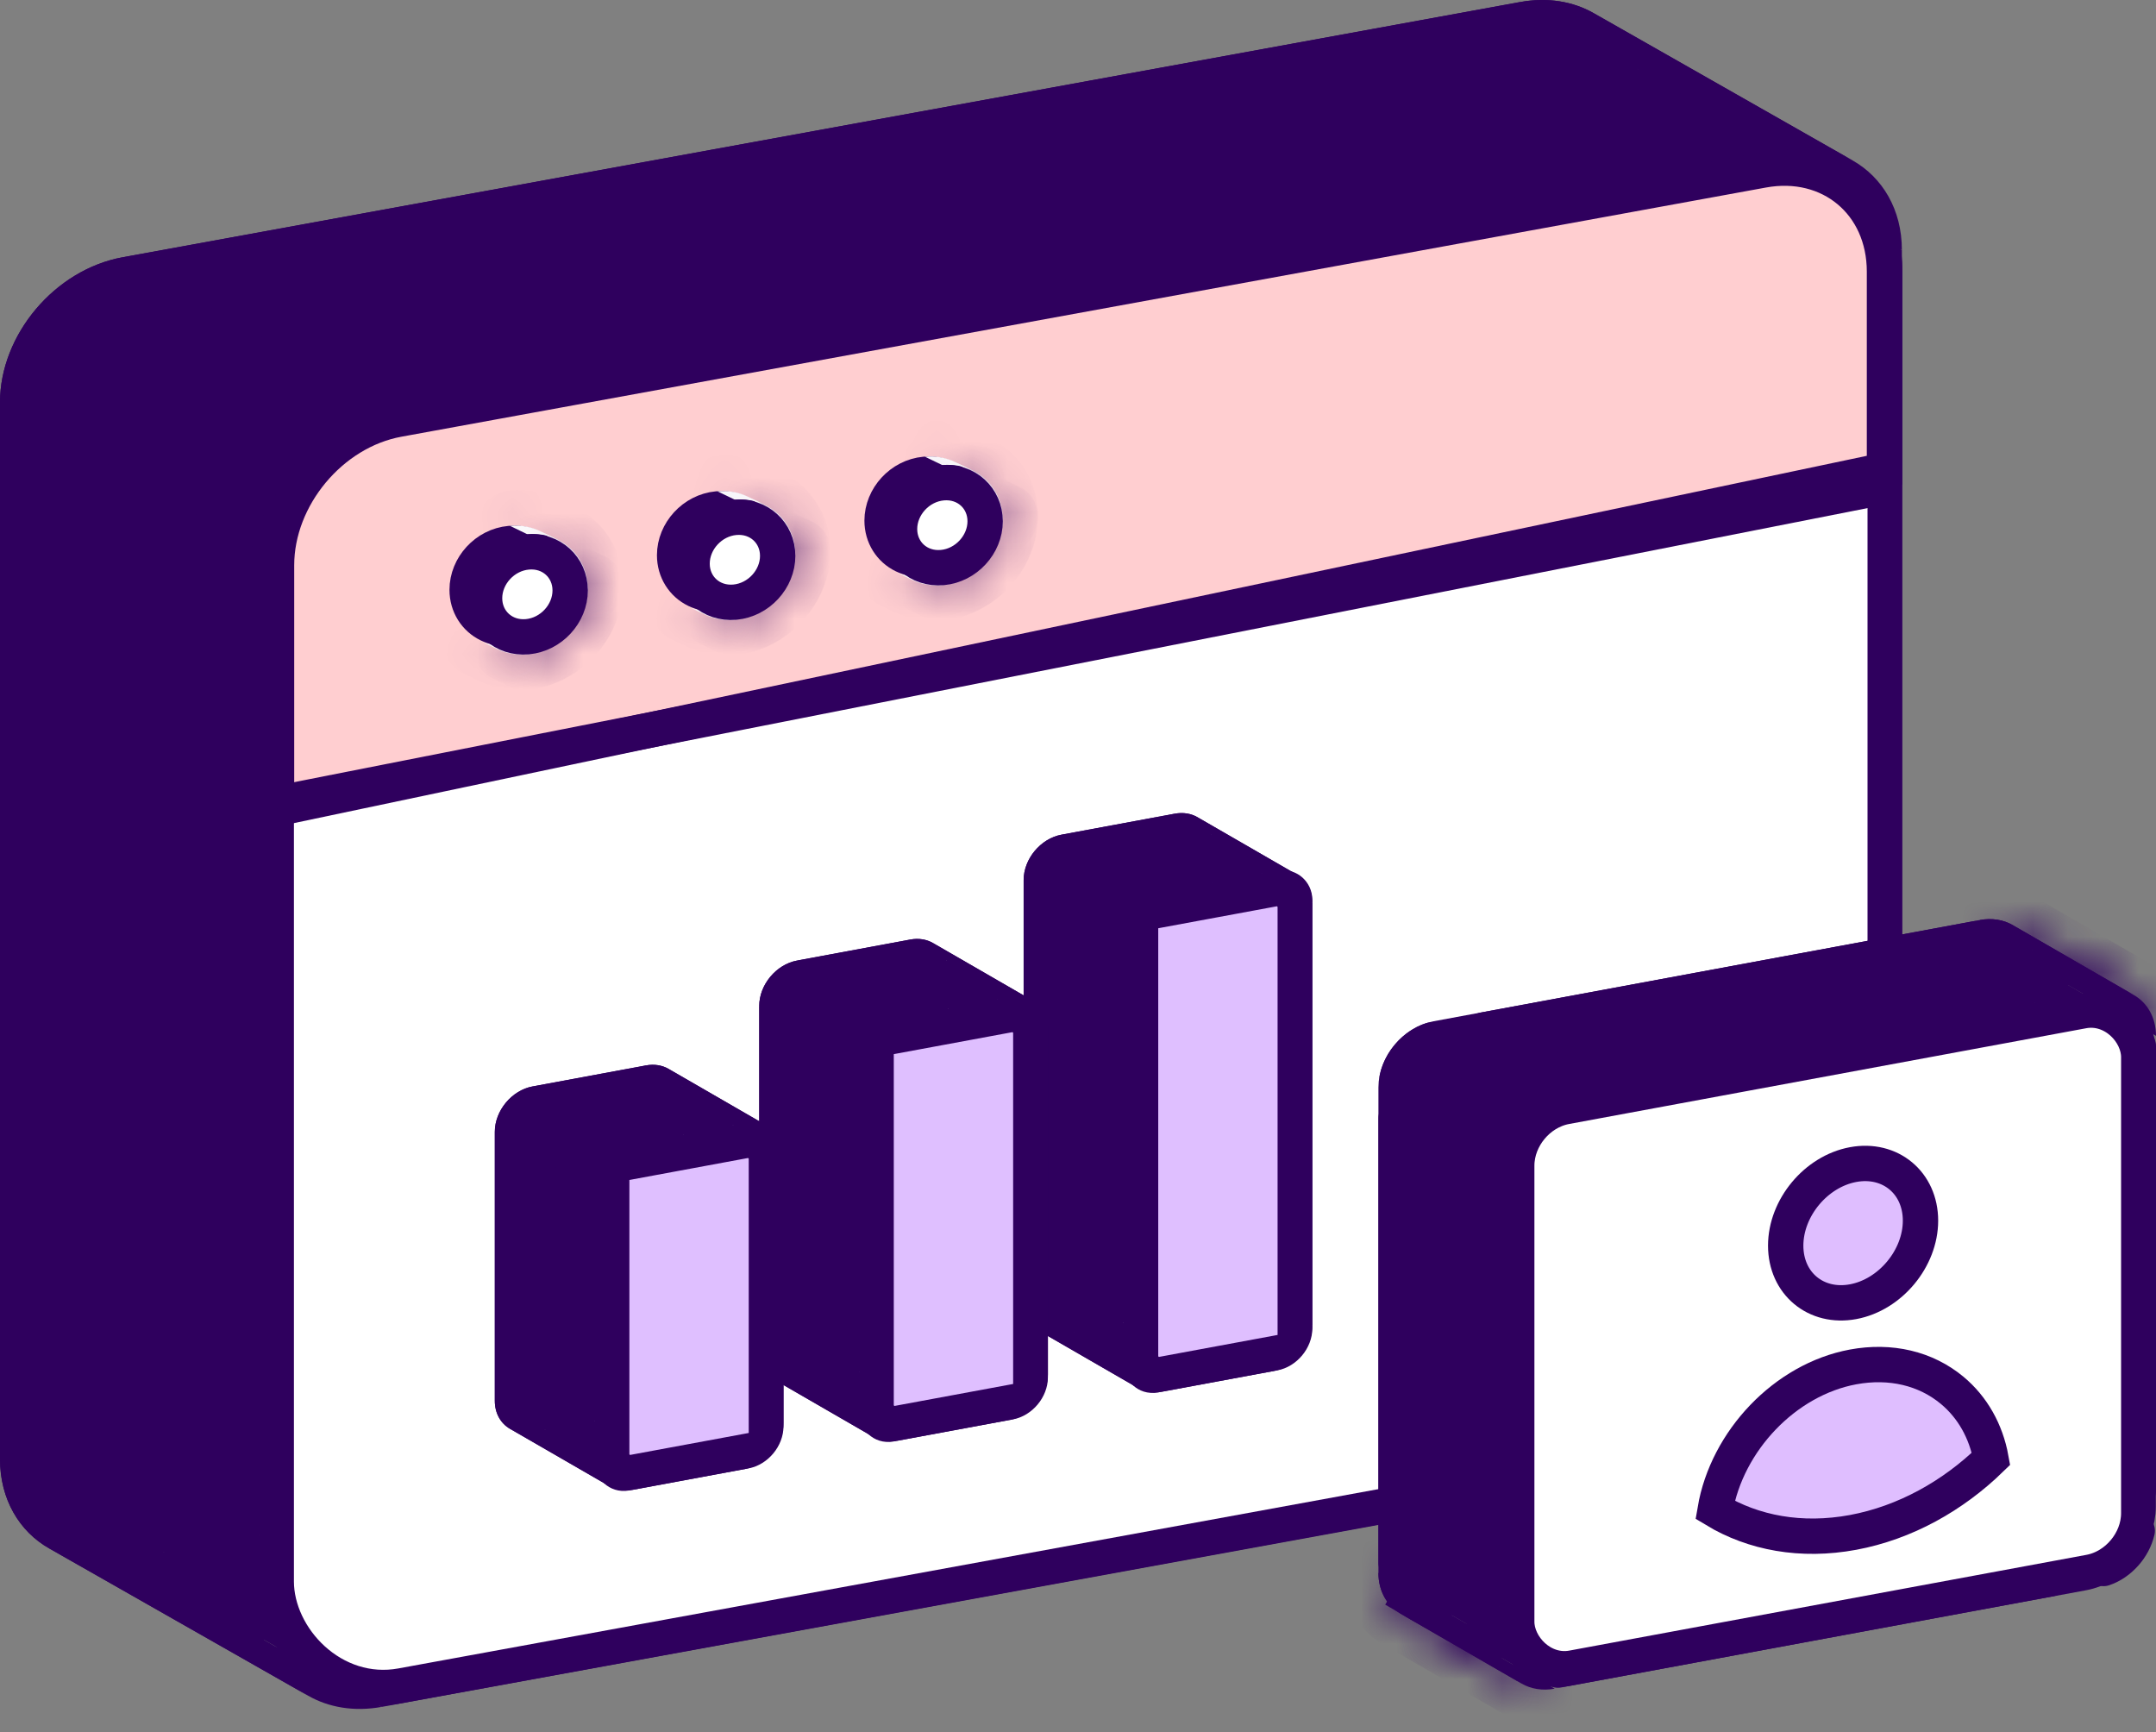 <svg width="61" height="49" viewBox="0 0 61 49" fill="none" xmlns="http://www.w3.org/2000/svg">
<rect x="0" y="0" width="61" height="49" fill="#808080" stroke="none"/>
<path d="M0 11.386C0 9.467 1.553 7.627 3.469 7.278L43.009 0.058C43.789 -0.085 44.509 0.042 45.088 0.371C45.932 0.851 46.478 1.762 46.478 2.9V32.786C46.478 34.706 44.925 36.545 43.009 36.895L3.469 44.115C2.689 44.257 1.969 44.131 1.39 43.801C0.546 43.321 0 42.411 0 41.273V11.386Z" fill="#2F005E"/>
<path d="M50.341 41.065C52.257 40.715 53.81 38.876 53.81 36.957L46.478 32.786C46.478 34.706 44.925 36.545 43.01 36.895L50.341 41.065Z" fill="#2F005E"/>
<path d="M53.81 36.957V7.07L46.478 2.9V32.787L53.81 36.957Z" fill="#2F005E"/>
<path d="M10.801 48.285L50.342 41.066L43.01 36.895L3.469 44.115L10.801 48.285Z" fill="#2F005E"/>
<path d="M53.81 7.069C53.81 5.931 53.264 5.021 52.42 4.541L45.089 0.371C45.932 0.851 46.478 1.761 46.478 2.899L53.81 7.069Z" fill="#2F005E"/>
<path d="M52.42 4.541C51.841 4.212 51.121 4.086 50.341 4.228L43.01 0.058C43.789 -0.085 44.509 0.042 45.088 0.371L52.42 4.541Z" fill="#2F005E"/>
<path d="M8.722 47.971C9.301 48.301 10.021 48.427 10.8 48.285L3.469 44.115C2.689 44.257 1.969 44.131 1.39 43.801L8.722 47.971Z" fill="#2F005E"/>
<path d="M7.332 45.443C7.332 46.581 7.878 47.491 8.721 47.971L1.39 43.801C0.546 43.322 0 42.411 0 41.273L7.332 45.443Z" fill="#2F005E"/>
<path d="M50.342 4.228L10.801 11.447L3.469 7.277L43.01 0.057L50.342 4.228Z" fill="#2F005E"/>
<path d="M7.332 15.557V45.443L0 41.273V11.386L7.332 15.557Z" fill="#2F005E"/>
<path d="M7.332 15.556C7.332 13.637 8.885 11.797 10.8 11.448L3.469 7.277C1.553 7.627 0 9.467 0 11.386L7.332 15.556Z" fill="#2F005E"/>
<rect x="0.492" y="0.41" width="46.246" height="35.837" rx="3.5" transform="matrix(0.984 -0.18 0 1 7.34 12.169)" fill="white" stroke="#2F005E"/>
<path d="M7.824 15.991C7.824 14.058 9.365 12.209 11.267 11.862L49.875 4.813C51.777 4.465 53.318 5.751 53.318 7.684V13.3L7.824 22.877V15.991Z" fill="#FFCED0" stroke="#2F005E"/>
<path d="M7.827 22.733L53.685 13.697" stroke="#2F005E"/>
<path d="M15.034 15.48C15.398 15.656 15.639 16.023 15.639 16.463C15.639 17.121 15.101 17.711 14.428 17.773C14.206 17.793 13.999 17.753 13.822 17.667C13.457 17.491 13.217 17.125 13.217 16.684C13.217 16.026 13.754 15.436 14.428 15.375C14.65 15.355 14.856 15.395 15.034 15.48Z" fill="white" stroke="#2F005E"/>
<mask id="path-16-inside-1_1744_34900" fill="white">
<path d="M14.921 18.511C15.865 18.425 16.63 17.595 16.63 16.657L16.137 16.418C16.137 17.357 15.372 18.187 14.428 18.273L14.921 18.511Z"/>
</mask>
<path d="M14.921 18.511C15.865 18.425 16.63 17.595 16.63 16.657L16.137 16.418C16.137 17.357 15.372 18.187 14.428 18.273L14.921 18.511Z" fill="white"/>
<path d="M16.63 16.657L17.626 16.566C17.626 16.207 17.435 15.893 17.125 15.743L16.63 16.657ZM14.921 18.511L14.427 19.424C14.578 19.497 14.748 19.527 14.921 19.511V18.511ZM14.428 18.273V17.273C13.976 17.314 13.581 17.655 13.466 18.103C13.35 18.552 13.542 18.996 13.934 19.186L14.428 18.273ZM16.137 16.418L16.631 15.505C16.323 15.356 15.944 15.392 15.637 15.599C15.33 15.806 15.141 16.152 15.141 16.509L16.137 16.418ZM15.634 16.747C15.634 17.124 15.325 17.474 14.921 17.511V19.511C16.406 19.376 17.626 18.066 17.626 16.566L15.634 16.747ZM15.415 17.598L14.922 17.36L13.934 19.186L14.427 19.424L15.415 17.598ZM14.428 19.273C15.912 19.138 17.133 17.828 17.133 16.328L15.141 16.509C15.141 16.885 14.831 17.236 14.428 17.273V19.273ZM15.643 17.331L16.136 17.57L17.125 15.743L16.631 15.505L15.643 17.331Z" fill="#2F005E" mask="url(#path-16-inside-1_1744_34900)"/>
<mask id="path-18-inside-2_1744_34900" fill="white">
<path d="M16.63 16.657C16.63 16.027 16.286 15.509 15.774 15.262L15.281 15.024C15.793 15.271 16.137 15.789 16.137 16.419L16.63 16.657Z"/>
</mask>
<path d="M16.63 16.657C16.63 16.027 16.286 15.509 15.774 15.262L15.281 15.024C15.793 15.271 16.137 15.789 16.137 16.419L16.63 16.657Z" fill="white"/>
<path d="M15.528 14.568C15.528 14.568 15.528 14.567 15.528 14.567L15.034 15.48C15.034 15.481 15.034 15.481 15.034 15.481L15.528 14.568ZM15.774 15.262L15.28 16.175L15.28 16.175L15.774 15.262ZM16.63 16.657L16.136 17.57C16.444 17.719 16.823 17.683 17.13 17.476C17.437 17.269 17.626 16.923 17.626 16.566L16.63 16.657ZM16.137 16.419L15.141 16.509C15.141 16.868 15.332 17.182 15.643 17.332L16.137 16.419ZM15.281 15.024L15.775 14.111C15.298 13.88 14.69 14.102 14.417 14.607C14.144 15.111 14.309 15.707 14.787 15.937L15.281 15.024ZM15.28 16.175C15.497 16.28 15.634 16.495 15.634 16.747L17.626 16.566C17.626 15.56 17.074 14.738 16.268 14.349L15.28 16.175ZM17.124 15.744L16.631 15.505L15.643 17.332L16.136 17.57L17.124 15.744ZM17.133 16.328C17.133 15.322 16.581 14.501 15.775 14.111L14.787 15.937C15.004 16.042 15.141 16.256 15.141 16.509L17.133 16.328ZM14.787 15.937L15.28 16.175L16.268 14.349L15.775 14.111L14.787 15.937Z" fill="#2F005E" mask="url(#path-18-inside-2_1744_34900)"/>
<mask id="path-20-inside-3_1744_34900" fill="white">
<path d="M14.068 18.362C14.319 18.483 14.61 18.539 14.921 18.511L14.428 18.272C14.117 18.3 13.826 18.245 13.575 18.123L14.068 18.362Z"/>
</mask>
<path d="M14.068 18.362C14.319 18.483 14.61 18.539 14.921 18.511L14.428 18.272C14.117 18.3 13.826 18.245 13.575 18.123L14.068 18.362Z" fill="white"/>
<path d="M14.921 18.511V19.511C15.373 19.469 15.768 19.128 15.883 18.68C15.999 18.231 15.807 17.787 15.415 17.597L14.921 18.511ZM14.068 18.362L13.574 19.275L13.574 19.275L14.068 18.362ZM13.575 18.123L14.069 17.21C13.591 16.98 12.983 17.202 12.71 17.706C12.437 18.21 12.603 18.806 13.08 19.037L13.575 18.123ZM14.428 18.272L14.922 17.359C14.771 17.286 14.601 17.256 14.428 17.272V18.272ZM14.921 17.511C14.788 17.523 14.666 17.499 14.562 17.448L13.574 19.275C13.972 19.467 14.433 19.555 14.921 19.511V17.511ZM14.562 17.448L14.069 17.21L13.08 19.037L13.574 19.275L14.562 17.448ZM13.081 19.037C13.478 19.229 13.94 19.317 14.428 19.272V17.272C14.294 17.284 14.173 17.261 14.069 17.21L13.081 19.037ZM13.933 19.185L14.427 19.424L15.415 17.597L14.922 17.359L13.933 19.185Z" fill="#2F005E" mask="url(#path-20-inside-3_1744_34900)"/>
<mask id="path-22-inside-4_1744_34900" fill="white">
<path d="M15.774 15.262C15.523 15.141 15.232 15.085 14.921 15.114L14.428 14.875C14.739 14.847 15.03 14.903 15.281 15.024L15.774 15.262Z"/>
</mask>
<path d="M15.774 15.262C15.523 15.141 15.232 15.085 14.921 15.114L14.428 14.875C14.739 14.847 15.03 14.903 15.281 15.024L15.774 15.262Z" fill="white"/>
<path d="M14.921 15.114L14.427 16.027C14.578 16.099 14.748 16.129 14.921 16.114V15.114ZM15.774 15.262L15.28 16.176C15.758 16.406 16.366 16.184 16.639 15.68C16.912 15.176 16.746 14.58 16.268 14.349L15.774 15.262ZM15.281 15.024L15.775 14.111L15.775 14.111L15.281 15.024ZM14.428 14.875V13.875C13.976 13.916 13.581 14.257 13.466 14.706C13.35 15.155 13.542 15.599 13.934 15.789L14.428 14.875ZM14.921 16.114C15.055 16.102 15.176 16.125 15.28 16.176L16.268 14.349C15.87 14.157 15.409 14.069 14.921 14.114V16.114ZM16.268 14.349L15.775 14.111L14.787 15.937L15.28 16.176L16.268 14.349ZM15.775 14.111C15.377 13.919 14.916 13.831 14.428 13.875V15.875C14.561 15.863 14.683 15.887 14.787 15.937L15.775 14.111ZM13.934 15.789L14.427 16.027L15.415 14.2L14.922 13.962L13.934 15.789Z" fill="#2F005E" mask="url(#path-22-inside-4_1744_34900)"/>
<path d="M16.132 16.702C16.132 17.36 15.595 17.95 14.921 18.012C14.248 18.073 13.71 17.58 13.71 16.923C13.71 16.265 14.248 15.675 14.921 15.614C15.595 15.552 16.132 16.045 16.132 16.702Z" fill="white" stroke="#2F005E"/>
<path d="M20.904 14.503C21.268 14.679 21.509 15.045 21.509 15.486C21.509 16.143 20.971 16.734 20.298 16.795C20.076 16.815 19.869 16.775 19.692 16.69C19.328 16.514 19.087 16.147 19.087 15.706C19.087 15.049 19.624 14.459 20.298 14.397C20.52 14.377 20.726 14.417 20.904 14.503Z" fill="white" stroke="#2F005E"/>
<mask id="path-26-inside-5_1744_34900" fill="white">
<path d="M20.791 17.532C21.735 17.446 22.5 16.616 22.5 15.678L22.007 15.44C22.007 16.378 21.242 17.208 20.298 17.294L20.791 17.532Z"/>
</mask>
<path d="M20.791 17.532C21.735 17.446 22.5 16.616 22.5 15.678L22.007 15.44C22.007 16.378 21.242 17.208 20.298 17.294L20.791 17.532Z" fill="white"/>
<path d="M22.5 15.678L23.496 15.587C23.496 15.228 23.305 14.915 22.995 14.765L22.5 15.678ZM20.791 17.532L20.297 18.445C20.448 18.518 20.618 18.548 20.791 18.532V17.532ZM20.298 17.294V16.294C19.846 16.335 19.451 16.676 19.336 17.125C19.22 17.573 19.412 18.018 19.804 18.207L20.298 17.294ZM22.007 15.44L22.501 14.526C22.193 14.377 21.814 14.413 21.507 14.62C21.2 14.827 21.011 15.174 21.011 15.53L22.007 15.44ZM21.505 15.768C21.505 16.145 21.195 16.495 20.791 16.532V18.532C22.276 18.397 23.496 17.087 23.496 15.587L21.505 15.768ZM21.286 16.619L20.792 16.381L19.804 18.207L20.297 18.445L21.286 16.619ZM20.298 18.294C21.782 18.159 23.003 16.849 23.003 15.349L21.011 15.53C21.011 15.907 20.701 16.257 20.298 16.294V18.294ZM21.513 16.353L22.006 16.591L22.995 14.765L22.501 14.526L21.513 16.353Z" fill="#2F005E" mask="url(#path-26-inside-5_1744_34900)"/>
<mask id="path-28-inside-6_1744_34900" fill="white">
<path d="M22.5 15.679C22.5 15.05 22.156 14.532 21.644 14.285L21.151 14.047C21.663 14.294 22.007 14.812 22.007 15.441L22.5 15.679Z"/>
</mask>
<path d="M22.5 15.679C22.5 15.05 22.156 14.532 21.644 14.285L21.151 14.047C21.663 14.294 22.007 14.812 22.007 15.441L22.5 15.679Z" fill="white"/>
<path d="M21.398 13.59C21.398 13.59 21.398 13.59 21.398 13.59L20.904 14.503C20.904 14.503 20.904 14.503 20.904 14.503L21.398 13.59ZM21.644 14.285L21.15 15.198L21.15 15.198L21.644 14.285ZM22.5 15.679L22.006 16.592C22.314 16.741 22.693 16.706 23 16.499C23.307 16.292 23.496 15.945 23.496 15.589L22.5 15.679ZM22.007 15.441L21.011 15.532C21.011 15.89 21.202 16.204 21.512 16.354L22.007 15.441ZM21.151 14.047L21.645 13.133C21.168 12.903 20.56 13.125 20.287 13.629C20.014 14.133 20.179 14.729 20.657 14.96L21.151 14.047ZM21.15 15.198C21.367 15.303 21.504 15.517 21.504 15.77L23.496 15.589C23.496 14.582 22.944 13.761 22.138 13.371L21.15 15.198ZM22.994 14.766L22.501 14.528L21.512 16.354L22.006 16.592L22.994 14.766ZM23.003 15.35C23.003 14.345 22.451 13.523 21.645 13.134L20.657 14.96C20.874 15.065 21.011 15.279 21.011 15.532L23.003 15.35ZM20.657 14.96L21.15 15.198L22.138 13.371L21.645 13.133L20.657 14.96Z" fill="#2F005E" mask="url(#path-28-inside-6_1744_34900)"/>
<mask id="path-30-inside-7_1744_34900" fill="white">
<path d="M19.938 17.383C20.189 17.504 20.48 17.56 20.791 17.532L20.298 17.294C19.987 17.322 19.696 17.266 19.445 17.145L19.938 17.383Z"/>
</mask>
<path d="M19.938 17.383C20.189 17.504 20.48 17.56 20.791 17.532L20.298 17.294C19.987 17.322 19.696 17.266 19.445 17.145L19.938 17.383Z" fill="white"/>
<path d="M20.791 17.532V18.532C21.242 18.491 21.637 18.15 21.753 17.701C21.869 17.252 21.677 16.808 21.285 16.619L20.791 17.532ZM19.938 17.383L19.444 18.296L19.444 18.296L19.938 17.383ZM19.445 17.145L19.939 16.232C19.461 16.001 18.853 16.223 18.58 16.727C18.307 17.232 18.473 17.827 18.95 18.058L19.445 17.145ZM20.298 17.294L20.792 16.381C20.641 16.308 20.471 16.278 20.298 16.294V17.294ZM20.791 16.532C20.658 16.544 20.536 16.52 20.432 16.47L19.444 18.296C19.842 18.488 20.303 18.576 20.791 18.532V16.532ZM20.432 16.47L19.939 16.232L18.95 18.058L19.444 18.296L20.432 16.47ZM18.951 18.058C19.348 18.25 19.809 18.338 20.298 18.294V16.294C20.164 16.306 20.043 16.282 19.939 16.232L18.951 18.058ZM19.803 18.207L20.297 18.445L21.285 16.619L20.792 16.381L19.803 18.207Z" fill="#2F005E" mask="url(#path-30-inside-7_1744_34900)"/>
<mask id="path-32-inside-8_1744_34900" fill="white">
<path d="M21.644 14.285C21.393 14.164 21.102 14.108 20.791 14.136L20.298 13.898C20.609 13.869 20.9 13.925 21.151 14.046L21.644 14.285Z"/>
</mask>
<path d="M21.644 14.285C21.393 14.164 21.102 14.108 20.791 14.136L20.298 13.898C20.609 13.869 20.9 13.925 21.151 14.046L21.644 14.285Z" fill="white"/>
<path d="M20.791 14.136L20.297 15.049C20.448 15.122 20.618 15.152 20.791 15.136V14.136ZM21.644 14.285L21.15 15.198C21.628 15.428 22.236 15.207 22.509 14.702C22.782 14.198 22.616 13.602 22.139 13.372L21.644 14.285ZM21.151 14.046L21.645 13.133L21.645 13.133L21.151 14.046ZM20.298 13.898V12.898C19.846 12.939 19.451 13.28 19.336 13.729C19.22 14.177 19.412 14.621 19.804 14.811L20.298 13.898ZM20.791 15.136C20.925 15.124 21.046 15.148 21.15 15.198L22.139 13.372C21.741 13.18 21.279 13.092 20.791 13.136V15.136ZM22.139 13.372L21.645 13.133L20.657 14.96L21.15 15.198L22.139 13.372ZM21.645 13.133C21.247 12.941 20.786 12.853 20.298 12.898V14.898C20.431 14.886 20.553 14.909 20.657 14.96L21.645 13.133ZM19.804 14.811L20.297 15.049L21.286 13.223L20.792 12.985L19.804 14.811Z" fill="#2F005E" mask="url(#path-32-inside-8_1744_34900)"/>
<path d="M22.003 15.725C22.003 16.382 21.465 16.973 20.791 17.034C20.118 17.095 19.581 16.602 19.581 15.945C19.581 15.288 20.118 14.697 20.791 14.636C21.465 14.575 22.003 15.067 22.003 15.725Z" fill="white" stroke="#2F005E"/>
<path d="M26.774 13.524C27.138 13.7 27.379 14.066 27.379 14.507C27.379 15.165 26.842 15.755 26.168 15.816C25.946 15.836 25.74 15.797 25.562 15.711C25.198 15.535 24.957 15.169 24.957 14.728C24.957 14.07 25.494 13.48 26.168 13.418C26.39 13.398 26.596 13.438 26.774 13.524Z" fill="white" stroke="#2F005E"/>
<mask id="path-36-inside-9_1744_34900" fill="white">
<path d="M26.662 16.554C27.605 16.468 28.371 15.638 28.371 14.7L27.877 14.462C27.877 15.4 27.112 16.23 26.168 16.316L26.662 16.554Z"/>
</mask>
<path d="M26.662 16.554C27.605 16.468 28.371 15.638 28.371 14.7L27.877 14.462C27.877 15.4 27.112 16.23 26.168 16.316L26.662 16.554Z" fill="white"/>
<path d="M28.371 14.7L29.366 14.609C29.366 14.251 29.175 13.937 28.865 13.787L28.371 14.7ZM26.662 16.554L26.167 17.468C26.318 17.54 26.488 17.57 26.662 17.554V16.554ZM26.168 16.316V15.316C25.717 15.357 25.322 15.698 25.206 16.147C25.09 16.596 25.282 17.04 25.674 17.229L26.168 16.316ZM27.877 14.462L28.371 13.549C28.063 13.4 27.684 13.435 27.377 13.642C27.07 13.849 26.881 14.196 26.881 14.552L27.877 14.462ZM27.375 14.791C27.375 15.167 27.065 15.518 26.662 15.554V17.554C28.146 17.419 29.366 16.109 29.366 14.609L27.375 14.791ZM27.156 15.641L26.662 15.403L25.674 17.229L26.167 17.468L27.156 15.641ZM26.168 17.316C27.653 17.181 28.873 15.871 28.873 14.371L26.881 14.552C26.881 14.929 26.572 15.279 26.168 15.316V17.316ZM27.383 15.375L27.876 15.613L28.865 13.787L28.371 13.549L27.383 15.375Z" fill="#2F005E" mask="url(#path-36-inside-9_1744_34900)"/>
<mask id="path-38-inside-10_1744_34900" fill="white">
<path d="M28.37 14.7C28.37 14.071 28.026 13.553 27.514 13.306L27.021 13.068C27.533 13.315 27.877 13.833 27.877 14.462L28.37 14.7Z"/>
</mask>
<path d="M28.37 14.7C28.37 14.071 28.026 13.553 27.514 13.306L27.021 13.068C27.533 13.315 27.877 13.833 27.877 14.462L28.37 14.7Z" fill="white"/>
<path d="M27.269 12.611C27.268 12.611 27.268 12.611 27.268 12.611L26.774 13.524C26.774 13.524 26.774 13.524 26.774 13.524L27.269 12.611ZM27.514 13.306L27.02 14.219L27.02 14.219L27.514 13.306ZM28.37 14.7L27.876 15.613C28.184 15.762 28.563 15.727 28.87 15.52C29.177 15.313 29.366 14.966 29.366 14.61L28.37 14.7ZM27.877 14.462L26.881 14.553C26.881 14.911 27.073 15.225 27.383 15.375L27.877 14.462ZM27.021 13.068L27.516 12.155C27.038 11.924 26.43 12.146 26.157 12.65C25.884 13.154 26.05 13.75 26.527 13.981L27.021 13.068ZM27.02 14.219C27.237 14.324 27.375 14.538 27.375 14.791L29.366 14.61C29.366 13.604 28.815 12.782 28.008 12.392L27.02 14.219ZM28.864 13.787L28.371 13.549L27.383 15.375L27.876 15.613L28.864 13.787ZM28.873 14.371C28.873 13.366 28.322 12.544 27.516 12.155L26.527 13.981C26.744 14.085 26.881 14.3 26.881 14.553L28.873 14.371ZM26.527 13.981L27.02 14.219L28.009 12.393L27.516 12.155L26.527 13.981Z" fill="#2F005E" mask="url(#path-38-inside-10_1744_34900)"/>
<mask id="path-40-inside-11_1744_34900" fill="white">
<path d="M25.808 16.405C26.059 16.526 26.351 16.582 26.661 16.554L26.168 16.316C25.857 16.344 25.566 16.288 25.315 16.167L25.808 16.405Z"/>
</mask>
<path d="M25.808 16.405C26.059 16.526 26.351 16.582 26.661 16.554L26.168 16.316C25.857 16.344 25.566 16.288 25.315 16.167L25.808 16.405Z" fill="white"/>
<path d="M26.661 16.554V17.554C27.113 17.513 27.508 17.172 27.624 16.723C27.74 16.274 27.547 15.83 27.155 15.641L26.661 16.554ZM25.808 16.405L25.314 17.318L25.314 17.318L25.808 16.405ZM25.315 16.167L25.809 15.254C25.331 15.023 24.723 15.245 24.45 15.749C24.177 16.254 24.343 16.849 24.821 17.08L25.315 16.167ZM26.168 16.316L26.662 15.403C26.512 15.33 26.341 15.3 26.168 15.316V16.316ZM26.661 15.554C26.528 15.566 26.407 15.542 26.302 15.492L25.314 17.318C25.712 17.51 26.173 17.598 26.661 17.554V15.554ZM26.302 15.492L25.809 15.254L24.821 17.08L25.314 17.318L26.302 15.492ZM24.821 17.08C25.219 17.272 25.68 17.36 26.168 17.316V15.316C26.035 15.328 25.913 15.304 25.809 15.254L24.821 17.08ZM25.674 17.229L26.167 17.467L27.155 15.641L26.662 15.403L25.674 17.229Z" fill="#2F005E" mask="url(#path-40-inside-11_1744_34900)"/>
<mask id="path-42-inside-12_1744_34900" fill="white">
<path d="M27.515 13.306C27.264 13.185 26.972 13.129 26.662 13.157L26.168 12.919C26.479 12.891 26.77 12.947 27.021 13.068L27.515 13.306Z"/>
</mask>
<path d="M27.515 13.306C27.264 13.185 26.972 13.129 26.662 13.157L26.168 12.919C26.479 12.891 26.77 12.947 27.021 13.068L27.515 13.306Z" fill="white"/>
<path d="M26.662 13.157L26.167 14.07C26.318 14.143 26.488 14.173 26.662 14.157V13.157ZM27.515 13.306L27.02 14.219C27.498 14.45 28.106 14.228 28.379 13.723C28.652 13.219 28.486 12.623 28.009 12.393L27.515 13.306ZM27.021 13.068L27.515 12.155L27.515 12.154L27.021 13.068ZM26.168 12.919V11.919C25.717 11.96 25.322 12.301 25.206 12.75C25.09 13.198 25.282 13.643 25.674 13.832L26.168 12.919ZM26.662 14.157C26.795 14.145 26.916 14.169 27.02 14.219L28.009 12.393C27.611 12.201 27.15 12.113 26.662 12.157V14.157ZM28.009 12.393L27.515 12.155L26.527 13.981L27.02 14.219L28.009 12.393ZM27.515 12.154C27.117 11.962 26.656 11.874 26.168 11.919V13.919C26.302 13.907 26.423 13.931 26.527 13.981L27.515 12.154ZM25.674 13.832L26.167 14.07L27.156 12.244L26.662 12.006L25.674 13.832Z" fill="#2F005E" mask="url(#path-42-inside-12_1744_34900)"/>
<path d="M27.873 14.746C27.873 15.403 27.335 15.994 26.662 16.055C25.988 16.116 25.451 15.624 25.451 14.966C25.451 14.309 25.988 13.718 26.662 13.657C27.335 13.596 27.873 14.088 27.873 14.746Z" fill="white" stroke="#2F005E"/>
<path d="M14 32.018C14 31.418 14.479 30.843 15.069 30.733L18.275 30.139C18.515 30.094 18.737 30.134 18.915 30.237C19.175 30.387 19.344 30.672 19.344 31.028V38.636C19.344 39.237 18.865 39.812 18.275 39.921L15.069 40.516C14.829 40.56 14.607 40.521 14.428 40.418C14.168 40.267 14 39.983 14 39.627V32.018Z" fill="#2F005E"/>
<path d="M21.481 28.458C21.481 27.858 21.96 27.282 22.55 27.173L25.756 26.578C25.996 26.534 26.218 26.573 26.396 26.677C26.657 26.827 26.825 27.111 26.825 27.467V37.25C26.825 37.85 26.346 38.425 25.756 38.535L22.55 39.129C22.31 39.174 22.088 39.134 21.909 39.031C21.649 38.881 21.481 38.596 21.481 38.24V28.458Z" fill="#2F005E"/>
<path d="M28.962 24.897C28.962 24.297 29.441 23.722 30.031 23.612L33.237 23.018C33.477 22.974 33.699 23.013 33.878 23.116C34.138 23.266 34.306 23.551 34.306 23.907V35.863C34.306 36.464 33.828 37.039 33.237 37.148L30.031 37.742C29.791 37.787 29.569 37.748 29.391 37.645C29.131 37.494 28.962 37.21 28.962 36.854V24.897Z" fill="#2F005E"/>
<path d="M36.061 38.778C36.651 38.669 37.13 38.093 37.13 37.493L34.306 35.863C34.306 36.463 33.828 37.038 33.237 37.148L36.061 38.778Z" fill="#2F005E"/>
<path d="M32.855 39.373L36.061 38.779L33.237 37.148L30.031 37.742L32.855 39.373Z" fill="#2F005E"/>
<path d="M37.13 37.493V25.537L34.306 23.907V35.863L37.13 37.493Z" fill="#2F005E"/>
<path d="M32.215 39.275C32.393 39.378 32.615 39.418 32.855 39.373L30.031 37.743C29.791 37.788 29.569 37.748 29.391 37.645L32.215 39.275Z" fill="#2F005E"/>
<path d="M31.786 38.484C31.786 38.839 31.954 39.124 32.214 39.274L29.391 37.644C29.131 37.494 28.962 37.209 28.962 36.853L31.786 38.484Z" fill="#2F005E"/>
<path d="M28.58 40.166C29.17 40.056 29.649 39.481 29.649 38.88L26.825 37.25C26.825 37.85 26.346 38.426 25.756 38.535L28.58 40.166Z" fill="#2F005E"/>
<path d="M37.13 25.537C37.13 25.181 36.962 24.896 36.702 24.746L33.878 23.116C34.138 23.266 34.306 23.551 34.306 23.907L37.13 25.537Z" fill="#2F005E"/>
<path d="M36.702 24.747C36.523 24.643 36.301 24.604 36.061 24.648L33.237 23.018C33.477 22.974 33.699 23.013 33.878 23.116L36.702 24.747Z" fill="#2F005E"/>
<path d="M31.786 26.527V38.484L28.962 36.853V24.897L31.786 26.527Z" fill="#2F005E"/>
<path d="M25.374 40.759L28.58 40.165L25.756 38.535L22.55 39.129L25.374 40.759Z" fill="#2F005E"/>
<path d="M29.649 38.88V29.098L26.825 27.468V37.25L29.649 38.88Z" fill="#2F005E"/>
<path d="M36.061 24.648L32.855 25.243L30.031 23.612L33.237 23.018L36.061 24.648Z" fill="#2F005E"/>
<path d="M24.733 40.662C24.912 40.765 25.134 40.804 25.374 40.76L22.55 39.129C22.31 39.174 22.088 39.134 21.909 39.031L24.733 40.662Z" fill="#2F005E"/>
<path d="M24.305 39.871C24.305 40.227 24.473 40.511 24.733 40.662L21.91 39.031C21.649 38.881 21.481 38.596 21.481 38.24L24.305 39.871Z" fill="#2F005E"/>
<path d="M31.786 26.528C31.786 25.927 32.265 25.352 32.855 25.243L30.031 23.612C29.441 23.722 28.962 24.297 28.962 24.897L31.786 26.528Z" fill="#2F005E"/>
<path d="M29.649 29.098C29.649 28.742 29.48 28.457 29.22 28.307L26.397 26.677C26.657 26.827 26.825 27.112 26.825 27.468L29.649 29.098Z" fill="#2F005E"/>
<path d="M21.099 41.552C21.689 41.442 22.168 40.867 22.168 40.267L19.344 38.636C19.344 39.237 18.865 39.812 18.275 39.921L21.099 41.552Z" fill="#2F005E"/>
<path d="M29.221 28.307C29.042 28.204 28.82 28.164 28.58 28.209L25.756 26.578C25.996 26.534 26.218 26.573 26.397 26.676L29.221 28.307Z" fill="#2F005E"/>
<path d="M24.305 30.088V39.871L21.481 38.24V28.458L24.305 30.088Z" fill="#2F005E"/>
<path d="M17.893 42.147L21.099 41.552L18.275 39.922L15.069 40.516L17.893 42.147Z" fill="#2F005E"/>
<path d="M28.58 28.209L25.374 28.803L22.55 27.172L25.756 26.578L28.58 28.209Z" fill="#2F005E"/>
<path d="M22.168 40.267V32.658L19.344 31.028V38.636L22.168 40.267Z" fill="#2F005E"/>
<path d="M17.252 42.048C17.431 42.151 17.652 42.19 17.893 42.146L15.069 40.516C14.829 40.56 14.607 40.52 14.428 40.417L17.252 42.048Z" fill="#2F005E"/>
<path d="M24.305 30.088C24.305 29.488 24.784 28.912 25.374 28.803L22.55 27.173C21.96 27.282 21.481 27.857 21.481 28.458L24.305 30.088Z" fill="#2F005E"/>
<path d="M16.824 41.257C16.824 41.613 16.992 41.898 17.252 42.048L14.428 40.418C14.168 40.267 14 39.983 14 39.627L16.824 41.257Z" fill="#2F005E"/>
<path d="M22.168 32.658C22.168 32.302 21.999 32.017 21.739 31.867L18.916 30.237C19.175 30.387 19.344 30.672 19.344 31.028L22.168 32.658Z" fill="#2F005E"/>
<path d="M21.739 31.868C21.561 31.765 21.339 31.725 21.099 31.77L18.275 30.139C18.515 30.095 18.737 30.134 18.916 30.237L21.739 31.868Z" fill="#2F005E"/>
<path d="M16.824 33.649V41.257L14 39.627V32.018L16.824 33.649Z" fill="#2F005E"/>
<path d="M21.099 31.77L17.893 32.364L15.069 30.734L18.275 30.139L21.099 31.77Z" fill="#2F005E"/>
<path d="M16.824 33.648C16.824 33.048 17.302 32.473 17.893 32.363L15.069 30.733C14.479 30.842 14 31.418 14 32.018L16.824 33.648Z" fill="#2F005E"/>
<rect x="0.492" y="0.409" width="4.435" height="8.782" rx="0.5" transform="matrix(0.983 -0.182 0 1 16.832 32.651)" fill="#DFBFFF" stroke="#2F005E"/>
<rect x="0.492" y="0.409" width="4.435" height="10.956" rx="0.5" transform="matrix(0.983 -0.182 0 1 24.313 29.091)" fill="#DFBFFF" stroke="#2F005E"/>
<rect x="0.492" y="0.409" width="4.435" height="13.13" rx="0.5" transform="matrix(0.983 -0.182 0 1 31.795 25.53)" fill="#DFBFFF" stroke="#2F005E"/>
<path d="M39.5 30.764C39.5 30.13 40.026 29.498 40.649 29.382L56.103 26.518C56.345 26.473 56.546 26.516 56.696 26.602C56.909 26.725 57.07 26.968 57.07 27.322V41.052C57.07 41.686 56.545 42.318 55.921 42.433L40.467 45.297C40.225 45.342 40.024 45.3 39.874 45.213L39.626 45.643L39.874 45.213C39.661 45.09 39.5 44.847 39.5 44.493V30.764Z" fill="#2F005E" stroke="#2F005E"/>
<path d="M57.928 41.835L60.469 43.303C60.36 43.78 59.978 44.214 59.516 44.37L57.09 42.969C57.467 42.68 57.764 42.281 57.928 41.835Z" fill="#2F005E" stroke="#2F005E" stroke-linejoin="round"/>
<path d="M58.07 28.188L60.5 29.591V42.166L58.07 40.763V28.188Z" fill="#2F005E" stroke="#2F005E" stroke-linejoin="round"/>
<path d="M55.922 43.45L58.019 44.66L44.078 47.244L41.981 46.033L55.922 43.45Z" fill="#2F005E" stroke="#2F005E" stroke-linejoin="round"/>
<mask id="path-83-inside-13_1744_34900" fill="white">
<path d="M61 29.302C61 28.784 60.755 28.368 60.376 28.15L56.946 26.17C57.325 26.388 57.57 26.803 57.57 27.322L61 29.302Z"/>
</mask>
<path d="M61 29.302C61 28.784 60.755 28.368 60.376 28.15L56.946 26.17C57.325 26.388 57.57 26.803 57.57 27.322L61 29.302Z" fill="#2F005E"/>
<path d="M57.196 25.737C57.196 25.737 57.196 25.736 57.196 25.736L56.696 26.602C56.696 26.602 56.696 26.603 56.696 26.603L57.196 25.737ZM60.376 28.15L59.876 29.016L59.876 29.016L60.376 28.15ZM61 29.302L60.5 30.168C60.809 30.347 61.191 30.347 61.5 30.168C61.809 29.99 62 29.66 62 29.302H61ZM57.57 27.322H56.57C56.57 27.679 56.761 28.009 57.07 28.188L57.57 27.322ZM56.946 26.17L57.446 25.304C56.968 25.027 56.356 25.191 56.08 25.67C55.804 26.148 55.968 26.759 56.446 27.036L56.946 26.17ZM59.876 29.016C59.907 29.034 59.934 29.06 59.955 29.099C59.977 29.137 60 29.202 60 29.302H62C62 28.453 61.587 27.694 60.876 27.284L59.876 29.016ZM61.5 28.436L58.07 26.456L57.07 28.188L60.5 30.168L61.5 28.436ZM58.57 27.322C58.57 26.473 58.157 25.714 57.446 25.304L56.446 27.036C56.477 27.053 56.504 27.079 56.526 27.118C56.547 27.157 56.57 27.222 56.57 27.322H58.57ZM56.446 27.036L59.876 29.016L60.876 27.284L57.446 25.304L56.446 27.036Z" fill="#2F005E" mask="url(#path-83-inside-13_1744_34900)"/>
<mask id="path-85-inside-14_1744_34900" fill="white">
<path d="M60.376 28.149C60.116 27.999 59.792 27.942 59.442 28.007L56.013 26.026C56.363 25.962 56.686 26.019 56.946 26.169L60.376 28.149Z"/>
</mask>
<path d="M60.376 28.149C60.116 27.999 59.792 27.942 59.442 28.007L56.013 26.026C56.363 25.962 56.686 26.019 56.946 26.169L60.376 28.149Z" fill="#2F005E"/>
<path d="M59.442 28.007L58.942 28.873C59.149 28.992 59.391 29.033 59.625 28.99L59.442 28.007ZM60.376 28.149L59.876 29.016C60.354 29.292 60.966 29.128 61.242 28.649C61.518 28.171 61.354 27.56 60.876 27.284L60.376 28.149ZM56.946 26.169L57.446 25.303L57.446 25.303L56.946 26.169ZM56.013 26.026L55.83 25.043C55.418 25.119 55.098 25.444 55.027 25.857C54.956 26.27 55.15 26.683 55.513 26.892L56.013 26.026ZM59.625 28.99C59.758 28.965 59.836 28.993 59.876 29.016L60.876 27.283C60.395 27.006 59.828 26.918 59.26 27.023L59.625 28.99ZM60.876 27.284L57.446 25.303L56.446 27.035L59.876 29.015L60.876 27.284ZM57.446 25.303C56.965 25.026 56.398 24.938 55.83 25.043L56.195 27.01C56.328 26.985 56.407 27.012 56.446 27.035L57.446 25.303ZM55.513 26.892L58.942 28.873L59.942 27.141L56.513 25.16L55.513 26.892Z" fill="#2F005E" mask="url(#path-85-inside-14_1744_34900)"/>
<mask id="path-87-inside-15_1744_34900" fill="white">
<path d="M43.054 47.627C43.314 47.777 43.638 47.834 43.988 47.77L40.558 45.789C40.208 45.854 39.884 45.797 39.624 45.647L43.054 47.627Z"/>
</mask>
<path d="M43.054 47.627C43.314 47.777 43.638 47.834 43.988 47.77L40.558 45.789C40.208 45.854 39.884 45.797 39.624 45.647L43.054 47.627Z" fill="#2F005E"/>
<path d="M43.988 47.77L44.17 48.753C44.582 48.676 44.902 48.352 44.973 47.939C45.044 47.526 44.85 47.113 44.488 46.904L43.988 47.77ZM43.054 47.627L42.554 48.493L42.554 48.493L43.054 47.627ZM39.624 45.647L40.124 44.78C39.646 44.504 39.034 44.668 38.758 45.147C38.482 45.625 38.646 46.236 39.124 46.513L39.624 45.647ZM40.558 45.789L41.058 44.923C40.852 44.804 40.61 44.763 40.376 44.806L40.558 45.789ZM43.805 46.786C43.672 46.811 43.594 46.783 43.554 46.761L42.554 48.493C43.035 48.77 43.603 48.858 44.17 48.753L43.805 46.786ZM43.554 46.761L40.124 44.781L39.124 46.513L42.554 48.493L43.554 46.761ZM39.124 46.513C39.605 46.79 40.173 46.878 40.74 46.773L40.376 44.806C40.242 44.831 40.164 44.803 40.124 44.78L39.124 46.513ZM40.058 46.655L43.488 48.636L44.488 46.904L41.058 44.923L40.058 46.655Z" fill="#2F005E" mask="url(#path-87-inside-15_1744_34900)"/>
<mask id="path-89-inside-16_1744_34900" fill="white">
<path d="M42.43 46.474C42.43 46.993 42.675 47.408 43.054 47.627L39.624 45.647C39.245 45.428 39 45.013 39 44.494L42.43 46.474Z"/>
</mask>
<path d="M42.43 46.474C42.43 46.993 42.675 47.408 43.054 47.627L39.624 45.647C39.245 45.428 39 45.013 39 44.494L42.43 46.474Z" fill="#2F005E"/>
<path d="M43.304 47.194C43.304 47.194 43.304 47.194 43.304 47.194C43.304 47.194 43.304 47.194 43.304 47.194L42.804 48.06C42.804 48.06 42.804 48.06 42.804 48.06C42.804 48.06 42.804 48.06 42.804 48.06L43.304 47.194ZM43.054 47.627L42.554 48.493C43.032 48.769 43.644 48.605 43.92 48.127C44.196 47.648 44.032 47.037 43.554 46.761L43.054 47.627ZM42.43 46.474H43.43C43.43 46.117 43.239 45.787 42.93 45.608L42.43 46.474ZM39 44.494L39.5 43.628C39.191 43.449 38.809 43.449 38.5 43.628C38.191 43.806 38 44.137 38 44.494H39ZM39.624 45.647L40.124 44.781L40.124 44.781L39.624 45.647ZM43.554 46.761C43.523 46.743 43.496 46.717 43.474 46.678C43.453 46.639 43.43 46.574 43.43 46.474H41.43C41.43 47.323 41.843 48.082 42.554 48.493L43.554 46.761ZM42.93 45.608L39.5 43.628L38.5 45.36L41.93 47.34L42.93 45.608ZM38 44.494C38 45.343 38.413 46.102 39.124 46.513L40.124 44.781C40.093 44.763 40.066 44.736 40.044 44.698C40.023 44.659 40 44.594 40 44.494H38ZM39.124 46.513L42.554 48.493L43.554 46.761L40.124 44.781L39.124 46.513Z" fill="#2F005E" mask="url(#path-89-inside-16_1744_34900)"/>
<path d="M58.019 27.762L44.078 30.346L41.981 29.135L55.922 26.552L58.019 27.762Z" fill="#2F005E" stroke="#2F005E" stroke-linejoin="round"/>
<path d="M39.5 31.63L41.93 33.032V45.608L39.5 44.205V31.63Z" fill="#2F005E" stroke="#2F005E" stroke-linejoin="round"/>
<path d="M40.484 29.425L42.91 30.826C42.533 31.116 42.237 31.514 42.072 31.96L39.531 30.493C39.64 30.015 40.022 29.582 40.484 29.425Z" fill="#2F005E" stroke="#2F005E" stroke-linejoin="round"/>
<rect x="0.492" y="0.409" width="17.886" height="15.898" rx="1.5" transform="matrix(0.983 -0.182 0 1 42.438 31.249)" fill="white" stroke="#2F005E"/>
<path d="M50.523 35.237C50.523 34.168 51.379 33.139 52.43 32.944C53.481 32.749 54.337 33.461 54.337 34.53C54.337 35.599 53.481 36.628 52.43 36.823C51.379 37.018 50.523 36.306 50.523 35.237Z" fill="#DFBEFF" stroke="#2F005E"/>
<path d="M52.429 43.349C50.96 43.621 49.607 43.365 48.526 42.713C48.859 40.761 50.503 39.025 52.429 38.668C53.489 38.472 54.483 38.707 55.233 39.33C55.809 39.809 56.191 40.487 56.332 41.267C55.252 42.318 53.898 43.076 52.429 43.349Z" fill="#DFBEFF" stroke="#2F005E"/>
</svg>
